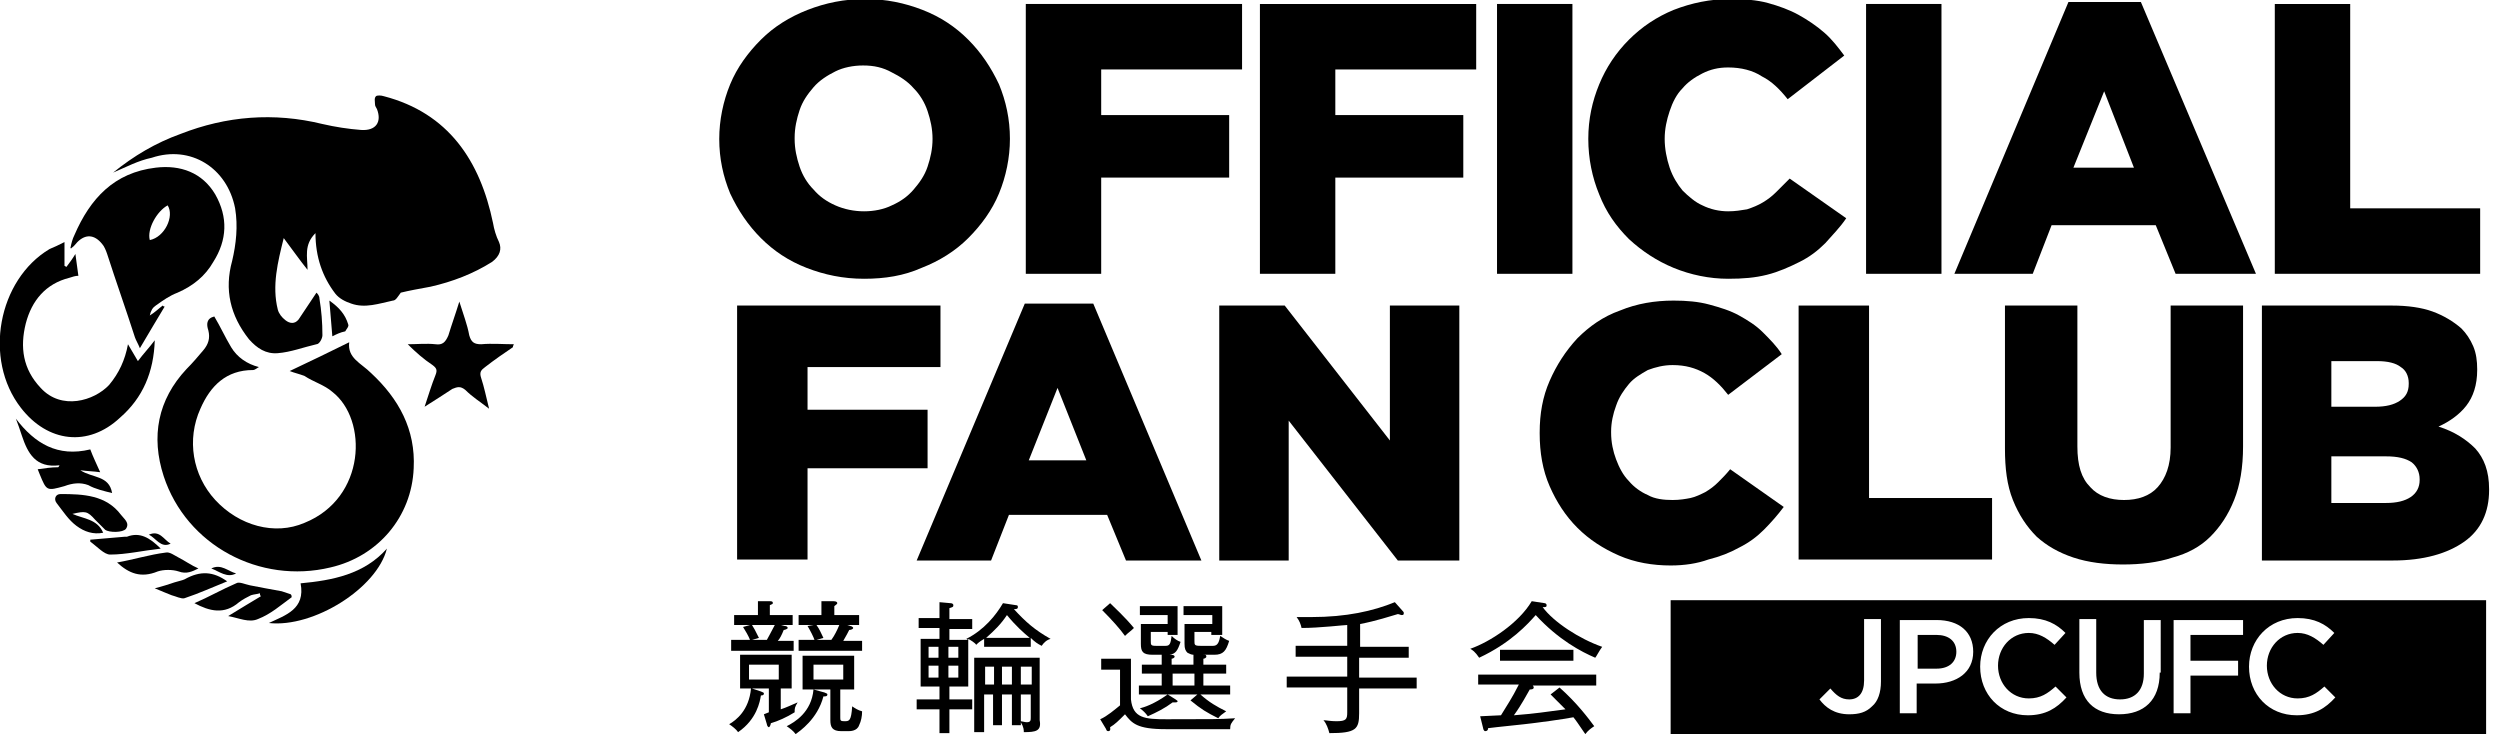 <?xml version="1.0" encoding="utf-8"?>
<!-- Generator: Adobe Illustrator 27.9.0, SVG Export Plug-In . SVG Version: 6.00 Build 0)  -->
<svg version="1.1" id="レイヤー_1" xmlns="http://www.w3.org/2000/svg" xmlns:xlink="http://www.w3.org/1999/xlink" x="0px"
	 y="0px" viewBox="0 0 252 74" style="enable-background:new 0 0 252 74;" xml:space="preserve">
<g>
	<path d="M11.4,17.4c2.1-1.7,4.3-3,6.8-3.9c4.6-1.8,9.4-2.2,14.3-1c1.3,0.3,2.6,0.5,3.9,0.6c1.5,0.1,2.1-0.8,1.6-2.1
		c-0.1-0.2-0.2-0.3-0.2-0.5c0-0.3-0.1-0.6,0.1-0.8c0.1-0.1,0.5-0.1,0.8,0c6.5,1.7,9.7,6.5,11,12.8c0.1,0.6,0.3,1.3,0.6,1.9
		c0.3,0.7,0.1,1.4-0.7,2c-1.9,1.2-4,2-6.2,2.5c-1.1,0.2-2.2,0.4-3,0.6c-0.3,0.4-0.5,0.8-0.8,0.8c-1.4,0.3-2.8,0.8-4.2,0.3
		c-0.6-0.2-1.2-0.5-1.6-1c-1.3-1.7-2-3.7-2-6.1c-1.2,1.2-0.8,2.4-0.8,3.7c-0.8-1-1.5-2-2.4-3.2c-0.6,2.4-1.2,4.8-0.6,7.2
		c0.1,0.4,0.4,0.8,0.8,1.1c0.4,0.3,0.9,0.4,1.3-0.1c0.6-0.9,1.2-1.8,1.8-2.7c0.1,0.1,0.3,0.3,0.3,0.6c0.2,1.2,0.3,2.4,0.3,3.7
		c0,0.3-0.3,0.9-0.6,0.9c-1.3,0.3-2.6,0.8-3.9,0.9c-1.2,0.1-2.1-0.5-2.9-1.4c-1.9-2.4-2.5-5-1.7-7.9c0.4-1.7,0.6-3.5,0.3-5.3
		c-0.8-4.1-4.5-6.4-8.4-5.1C13.9,16.2,12.8,16.8,11.4,17.4z"/>
	<path d="M29.2,37.4c2.1-1,4-1.9,6-2.9c-0.2,1.6,1.2,2.1,2.2,3.1c2.8,2.6,4.5,5.7,4.3,9.6c-0.2,4.9-3.6,8.9-8.4,10
		C26.2,58.9,18.8,55,16.5,48c-1.3-4-0.6-7.7,2.3-10.8c0.6-0.6,1.2-1.3,1.7-1.9c0.5-0.6,0.7-1.2,0.5-2c-0.2-0.6-0.2-1.2,0.6-1.4
		c0.6,1,1.1,2.1,1.7,3.1c0.6,1,1.6,1.7,2.8,2c-0.2,0.1-0.4,0.3-0.6,0.3c-2.7,0-4.3,1.6-5.3,3.9c-1.4,3.1-0.8,6.7,1.5,9.2
		c2.4,2.6,6,3.6,9,2.3c6.2-2.5,6.4-10.4,2.8-13.2c-0.8-0.7-1.9-1-2.8-1.6C30.2,37.7,29.7,37.6,29.2,37.4z"/>
	<path d="M7.1,25c0.1-0.5,0.2-0.9,0.4-1.3c1.6-3.7,4-6.3,8.2-6.8c2.5-0.3,4.7,0.5,6,2.7c1.3,2.3,1.2,4.6-0.2,6.8
		c-0.8,1.4-2,2.4-3.6,3.1c-0.8,0.3-1.5,0.8-2.2,1.3c-0.3,0.2-0.5,0.5-0.6,1c0.5-0.3,0.9-0.7,1.3-1c0.1,0.1,0.1,0.1,0.2,0.1
		c-0.8,1.3-1.6,2.7-2.5,4.2c-0.2-0.5-0.4-0.8-0.5-1.1c-0.9-2.8-1.9-5.6-2.8-8.4c-0.1-0.3-0.3-0.8-0.5-1c-0.8-1-1.7-1-2.5-0.2
		c-0.2,0.2-0.3,0.4-0.6,0.6C7.2,25.1,7.1,25,7.1,25z M15.1,24.2c1.5-0.3,2.5-2.4,1.8-3.5C15.8,21.3,14.8,23.1,15.1,24.2z"/>
	<path d="M6.5,24.4c0,0.9,0,1.6,0,2.4c0.1,0,0.1,0.1,0.2,0.1c0.3-0.4,0.6-0.8,0.9-1.3c0.1,0.8,0.2,1.4,0.3,2.2
		C7.6,27.8,7.3,27.9,7,28c-2.4,0.6-3.8,2.3-4.4,4.6C2,35,2.3,37.2,4.1,39.1c2.1,2.3,5.4,1.3,6.9-0.3c1-1.2,1.6-2.5,1.9-4.1
		c0.3,0.5,0.6,1,1,1.7c0.6-0.8,1.1-1.3,1.7-2.1c-0.1,3.2-1.2,5.8-3.5,7.8c-3.2,3-7.3,2.5-10-1c-3.8-4.9-2.3-12.9,2.9-16
		C5.5,24.9,5.9,24.7,6.5,24.4z"/>
	<path d="M51.7,35c-0.9,0.6-1.9,1.3-2.8,2c-0.4,0.3-0.6,0.5-0.4,1.1c0.3,0.9,0.5,1.9,0.8,3.1c-0.9-0.7-1.7-1.2-2.4-1.9
		c-0.5-0.4-0.8-0.3-1.3-0.1c-0.9,0.6-1.7,1.1-2.8,1.8c0.4-1.2,0.7-2.2,1.1-3.2c0.2-0.5,0.1-0.7-0.3-1c-0.9-0.6-1.7-1.3-2.5-2.1
		c0.9,0,1.9-0.1,2.8,0c0.7,0.1,1-0.2,1.3-0.9c0.3-1,0.7-2.1,1.1-3.4c0.4,1.3,0.8,2.3,1,3.4c0.2,0.7,0.5,0.9,1.2,0.9
		c1.1-0.1,2.2,0,3.3,0C51.7,34.9,51.7,34.9,51.7,35z"/>
	<path d="M6,46.9c-2.4,0.3-3.2-1.2-3.8-3c-0.2-0.6-0.4-1.2-0.6-1.7c1.9,2.5,4.2,3.9,7.5,3.1c0.3,0.8,0.6,1.4,1,2.3
		c-0.7-0.1-1.3-0.1-2-0.2c1.2,0.8,2.9,0.5,3.2,2.3c-0.8-0.2-1.7-0.4-2.4-0.8c-0.8-0.3-1.6-0.2-2.4,0.1c-1.8,0.5-1.8,0.5-2.5-1.2
		c-0.1-0.2-0.1-0.3-0.2-0.5c0.7-0.1,1.4-0.2,2-0.2C5.9,47.1,5.9,47.1,6,46.9z"/>
	<path d="M27.1,62.8c1.7-0.8,3.7-1.4,3.2-4c3.2-0.3,6.4-0.9,8.7-3.5C38,59.3,31.6,63.3,27.1,62.8z"/>
	<path d="M23,62.1c1.3-0.8,2.3-1.4,3.3-2c-0.1-0.1-0.1-0.2-0.1-0.3c-0.3,0.1-0.6,0.1-0.9,0.2c-0.4,0.2-0.8,0.4-1.2,0.7
		c-1.5,1.3-3,0.9-4.5,0.1c1.4-0.6,2.8-1.4,4.2-2c0.3-0.2,0.9,0.1,1.4,0.2c1,0.2,2.1,0.4,3.2,0.6c0.3,0.1,0.6,0.2,0.9,0.3
		c0.1,0.1,0.1,0.2,0.1,0.3c-1.1,0.8-2.1,1.7-3.4,2.2C25.1,62.8,24.1,62.3,23,62.1z"/>
	<path d="M7.3,51.8c1.1,0.5,2.5,0.5,3.1,1.9c-1,0.2-1.9-0.1-2.7-0.7c-0.8-0.6-1.3-1.4-2-2.3c-0.3-0.4-0.1-0.9,0.4-0.9
		c2.3,0,4.6,0.1,6.1,2.1c0.3,0.4,0.9,0.8,0.5,1.4c-0.3,0.4-1.7,0.4-2.1,0.1c-0.3-0.3-0.7-0.7-1-1C8.8,51.5,8.6,51.5,7.3,51.8z"/>
	<path d="M11.8,56.7c1.7-0.3,3.3-0.8,4.9-1c0.4-0.1,0.9,0.3,1.3,0.5c0.6,0.3,1.3,0.8,2,1.1c-0.6,0.3-1.2,0.6-2,0.3
		c-0.6-0.2-1.5-0.2-2.1,0C14.2,58.3,13,57.8,11.8,56.7z"/>
	<path d="M9.1,54.4c1.2-0.1,2.3-0.2,3.5-0.3c0.1,0,0.1,0,0.2,0c1.3-0.5,2.3,0.1,3.4,1.2c-1.8,0.2-3.5,0.6-5.1,0.6
		c-0.6,0-1.3-0.8-2-1.3C9.1,54.6,9.1,54.5,9.1,54.4z"/>
	<path d="M22.9,58.6c-1.5,0.6-2.8,1.2-4.3,1.7c-0.3,0.1-0.9-0.2-1.3-0.3c-0.5-0.2-1-0.4-1.7-0.7c0.8-0.2,1.4-0.4,2-0.6
		c0.3-0.1,0.8-0.2,1-0.3C20.2,57.5,21.5,57.6,22.9,58.6z"/>
	<path d="M33.5,33.9c-0.1-1.2-0.2-2.3-0.3-3.6c1,0.7,1.6,1.4,1.9,2.4c0.1,0.2-0.2,0.5-0.3,0.7C34.3,33.5,33.9,33.7,33.5,33.9z"/>
	<path d="M21.3,57.3c1-0.5,1.7,0.3,2.5,0.5C22.9,58.3,22.1,57.6,21.3,57.3z"/>
	<path d="M17.2,54.8c-1,0.5-1.5-0.6-2.2-0.9C16.1,53.4,16.5,54.4,17.2,54.8z"/>
</g>
<g>
	<g>
		<path d="M80.1,71.8c-0.8,0.5-1.7,0.9-2.4,1.1c0,0.1-0.1,0.4-0.2,0.4c-0.1,0-0.2-0.2-0.2-0.3l-0.3-1l0.5-0.2v-2.4h-1.7l0.9,0.3
			c0.2,0.1,0.3,0.1,0.3,0.2c0,0.2-0.2,0.2-0.3,0.2c-0.1,0.6-0.4,2.4-2.3,3.7c-0.2-0.3-0.6-0.6-0.9-0.8c0.7-0.4,2-1.4,2.2-3.6h-1.1
			v-3.4h5.2v3.4h-1.1v2.1c0.6-0.2,1-0.4,1.7-0.7C80.1,71.3,80.1,71.4,80.1,71.8z M73.7,65.5v-1h1.9c-0.1-0.3-0.5-1-0.7-1.3l0.7-0.2
			H74v-1h2.4v-1.4l1.2,0c0.3,0,0.3,0.1,0.3,0.2c0,0.1-0.1,0.1-0.3,0.2V62h2.3v1h-1.2l0.4,0.1c0.2,0,0.3,0.1,0.3,0.2
			c0,0.1-0.3,0.2-0.4,0.2c-0.2,0.5-0.4,0.9-0.6,1.1H80v1H73.7z M78.5,67h-3v1.5h3V67z M75.8,63c0.2,0.3,0.3,0.5,0.7,1.3l-0.7,0.2
			h1.5c0.1-0.2,0.5-0.9,0.8-1.5H75.8z M83,70.2c-0.6,2.3-2.4,3.5-2.8,3.8c-0.2-0.3-0.6-0.6-0.9-0.8c0.8-0.4,2.5-1.4,2.7-3.7l1.1,0.3
			c0.2,0.1,0.3,0.1,0.3,0.2C83.4,70.2,83.2,70.2,83,70.2z M80.5,65.5v-1h1.6c-0.1-0.3-0.4-0.9-0.7-1.4L82,63h-1.5v-1h2.3v-1.4l1.2,0
			c0.3,0,0.4,0.1,0.4,0.2c0,0.1-0.2,0.2-0.3,0.3V62h2.5v1h-1.2l0.3,0.1c0.1,0,0.3,0.1,0.3,0.2c0,0.1-0.2,0.2-0.4,0.2
			c-0.1,0.2-0.3,0.6-0.6,1.1h1.9v1H80.5z M86.6,73.1c-0.2,0.6-0.9,0.6-1.1,0.6h-0.7c-0.9,0-1.1-0.4-1.1-1.1v-3.1h-2.8v-3.4h5.2v3.4
			h-1.4v2.8c0,0.3,0,0.4,0.4,0.4c0.5,0,0.7,0,0.8-1.5c0.3,0.2,0.6,0.4,1,0.5C86.9,72.2,86.8,72.7,86.6,73.1z M85,67h-3v1.5h3V67z
			 M82.3,63c0.3,0.4,0.5,0.9,0.7,1.3l-0.7,0.2h1.5c0.3-0.4,0.6-1,0.8-1.5H82.3z"/>
		<path d="M105,65.1c-0.4-0.2-0.7-0.4-1.1-0.8v0.9h-4.7v-0.8c-0.5,0.3-0.6,0.4-0.8,0.6c-0.1-0.2-0.6-0.5-0.8-0.6v4.8h-1.9v1.3h2.3v1
			h-2.3v2.4h-1v-2.4h-2.3v-1h2.3v-1.3h-1.9v-4.8h1.9v-1.1h-2.1v-1h2.1v-1.6l1.1,0.1c0.2,0,0.3,0.1,0.3,0.2c0,0.2-0.1,0.2-0.4,0.3
			v1.1h2.3v1h-2.3v1.1h1.9c-0.1,0-0.1-0.1-0.2-0.1c1.8-0.9,3-2.4,3.7-3.6l1.3,0.2c0.2,0,0.2,0.1,0.2,0.2c0,0.2-0.2,0.2-0.4,0.2
			c1.2,1.3,2.1,2.1,3.7,3C105.5,64.5,105.2,64.8,105,65.1z M94.6,65.2h-1v1.1h1V65.2z M94.6,67.1h-1v1.2h1V67.1z M96.6,65.2h-1v1.1
			h1V65.2z M96.6,67.1h-1v1.2h1V67.1z M103.2,73.8c0-0.2,0-0.5-0.3-1v0.3H102V70h-1v3.1h-0.9V70h-0.9v3.8h-1v-7.5h6.6v6.3
			C105,73.7,104.4,73.8,103.2,73.8z M100.2,67.2h-0.9V69h0.9V67.2z M101.5,62c-0.6,0.9-1.2,1.5-2.1,2.3h4.4
			C103.2,63.8,102.4,63.1,101.5,62z M102,67.2h-1V69h1V67.2z M104,67.2h-1.1V69h1.1V67.2z M104,70h-1.1v2.7c0.1,0,0.4,0.1,0.6,0.1
			c0.4,0,0.4-0.2,0.4-0.5V70z"/>
		<path d="M124,73.5h-6.5c-2.9,0-3.4-0.6-4.1-1.5c-0.7,0.7-1,1-1.5,1.3c0,0.1,0.1,0.4-0.2,0.4c-0.1,0-0.2-0.1-0.2-0.2l-0.6-1
			c0.7-0.3,1.5-1,2-1.4v-3.6H111v-1.1h3v4.1c0.2,1.9,1.4,2,3.6,2c4.7,0,5.3,0,6.9-0.1C124.1,72.9,124,73,124,73.5z M113.4,64.1
			c-0.5-0.7-1.3-1.6-2.3-2.6l0.8-0.7c0.4,0.4,1.5,1.4,2.4,2.5C113.9,63.7,113.8,63.7,113.4,64.1z M121,70c0.9,0.8,1.6,1.2,2.6,1.7
			c-0.4,0.3-0.6,0.4-0.8,0.7c-1.2-0.6-1.7-0.9-2.8-1.8l0.7-0.6h-3l0.8,0.5c0.1,0.1,0.2,0.1,0.2,0.2c0,0,0,0.1-0.2,0.1
			c-0.1,0-0.2,0-0.3,0c-0.8,0.6-1.6,1-2.5,1.4c-0.2-0.3-0.5-0.6-0.8-0.8c0.4-0.1,1.4-0.4,2.8-1.4h-2.9v-0.9h2.3v-1.2h-2V67h2v-1
			h-0.9c-1,0-1.2-0.3-1.2-1.1v-2h2.7V62h-2.8v-0.9h3.8V64h-1v-0.3H116v0.9c0,0.4,0,0.5,0.5,0.5h1c0.4,0,0.5-0.2,0.6-1
			c0.3,0.3,0.6,0.5,0.9,0.6c-0.3,0.9-0.5,1.2-1.1,1.3c0.2,0,0.5,0,0.5,0.2c0,0.1-0.2,0.2-0.3,0.2V67h2.2v-1c-0.2,0-0.4-0.1-0.6-0.2
			c-0.2-0.2-0.3-0.4-0.3-0.9v-2h2.8V62h-2.9v-0.9h3.9V64h-1.1v-0.3h-1.7v0.9c0,0.4,0,0.5,0.6,0.5h1.3c0.5,0,0.6-0.5,0.7-1
			c0.3,0.2,0.6,0.4,0.9,0.5c-0.3,1-0.6,1.4-1.5,1.4h-1.1c0.2,0,0.3,0,0.3,0.2c0,0.1-0.2,0.2-0.3,0.2V67h2.3v0.9h-2.3v1.2h2.7V70H121
			z M120.4,67.9h-2.2v1.2h2.2V67.9z"/>
		<path d="M137,69.3v2.6c0,1.6-0.3,2-3,2c-0.1-0.4-0.3-1-0.6-1.3c0.3,0,0.7,0.1,1.3,0.1c1,0,1.1-0.2,1.1-0.9v-2.5h-6.1v-1.1h6.1v-2
			h-5.2v-1.1h5.2V63c-0.3,0-2.8,0.3-4.6,0.3c-0.1-0.4-0.2-0.7-0.5-1.1c0.4,0,0.8,0,1.5,0c3.5,0,6.2-0.6,8.4-1.5l0.8,0.9
			c0.1,0.1,0.1,0.1,0.1,0.2c0,0.1,0,0.2-0.2,0.2c-0.1,0-0.3-0.1-0.4-0.1c-0.7,0.2-2.2,0.7-3.8,1v2.3h4.9v1.1H137v2h5.8v1.1H137z"/>
		<path d="M160.8,66.3c-1.4-0.6-3.7-1.8-6-4.3c-0.8,0.9-2.5,2.8-5.7,4.3c-0.4-0.6-0.7-0.8-0.9-0.9c2-0.7,4.9-2.6,6.2-4.8l1.3,0.2
			c0.1,0,0.2,0.1,0.2,0.2c0,0.2-0.1,0.2-0.4,0.2c1.1,1.5,3.7,3.2,6,4C161.2,65.6,160.9,66.2,160.8,66.3z M154.5,69.1
			c0,0,0.1,0.1,0.1,0.2c0,0.2-0.3,0.2-0.4,0.2c-0.3,0.5-0.8,1.5-1.6,2.6c2.5-0.2,2.8-0.3,5.2-0.6c-0.7-0.7-1.1-1.1-1.5-1.5l0.9-0.7
			c1.8,1.6,2.9,3.1,3.5,3.9c-0.3,0.2-0.6,0.4-0.9,0.8c-0.7-1-0.8-1.2-1.2-1.7c-1,0.2-4,0.6-4.1,0.6c-0.7,0.1-3.8,0.4-4.5,0.5
			c0,0.2-0.1,0.3-0.3,0.3c-0.1,0-0.2-0.2-0.2-0.3l-0.3-1.2c0.3,0,1.8-0.1,2.1-0.1c0.6-1,1.1-1.7,1.8-3.1H149V68h11.9v1.1H154.5z
			 M151.2,66.6v-1.1h7.4v1.1H151.2z"/>
	</g>
	<g>
		<path d="M87.1,28.1c-2.1,0-4-0.4-5.8-1.1c-1.8-0.7-3.3-1.7-4.6-3c-1.3-1.3-2.3-2.8-3.1-4.5c-0.7-1.7-1.1-3.5-1.1-5.5V14
			c0-1.9,0.4-3.8,1.1-5.5c0.7-1.7,1.8-3.2,3.1-4.5c1.3-1.3,2.9-2.3,4.7-3c1.8-0.7,3.7-1.1,5.8-1.1s4,0.4,5.8,1.1
			c1.8,0.7,3.3,1.7,4.6,3c1.3,1.3,2.3,2.8,3.1,4.5c0.7,1.7,1.1,3.5,1.1,5.5V14c0,1.9-0.4,3.8-1.1,5.5c-0.7,1.7-1.8,3.2-3.1,4.5
			c-1.3,1.3-2.9,2.3-4.7,3C91.1,27.8,89.2,28.1,87.1,28.1z M87.1,21.3c1,0,2-0.2,2.8-0.6c0.9-0.4,1.6-0.9,2.2-1.6
			c0.6-0.7,1.1-1.4,1.4-2.3c0.3-0.9,0.5-1.8,0.5-2.8V14c0-1-0.2-1.9-0.5-2.8c-0.3-0.9-0.8-1.7-1.4-2.3c-0.6-0.7-1.4-1.2-2.2-1.6
			C89,6.8,88.1,6.6,87,6.6c-1,0-2,0.2-2.8,0.6c-0.8,0.4-1.6,0.9-2.2,1.6c-0.6,0.7-1.1,1.4-1.4,2.3c-0.3,0.9-0.5,1.8-0.5,2.8V14
			c0,1,0.2,1.9,0.5,2.8c0.3,0.9,0.8,1.7,1.4,2.3c0.6,0.7,1.3,1.2,2.2,1.6C85.1,21.1,86.1,21.3,87.1,21.3z"/>
		<path d="M103.4,0.4h21.8V7h-14.2v4.6h12.9v6.3h-12.9v9.7h-7.6V0.4z"/>
		<path d="M127,0.4h21.8V7h-14.2v4.6h12.9v6.3h-12.9v9.7H127V0.4z"/>
		<path d="M150.9,0.4h7.6v27.2h-7.6V0.4z"/>
		<path d="M174.2,28.1c-1.9,0-3.8-0.4-5.5-1.1c-1.7-0.7-3.2-1.7-4.5-2.9c-1.3-1.3-2.3-2.7-3-4.5c-0.7-1.7-1.1-3.6-1.1-5.6V14
			c0-2,0.4-3.8,1.1-5.5c0.7-1.7,1.7-3.2,3-4.5c1.3-1.3,2.8-2.3,4.5-3c1.8-0.7,3.7-1.1,5.7-1.1c1.4,0,2.7,0.1,3.8,0.4
			c1.1,0.3,2.2,0.7,3.1,1.2c0.9,0.5,1.8,1.1,2.6,1.8c0.8,0.7,1.4,1.5,2,2.3l-5.7,4.4c-0.8-1-1.6-1.8-2.6-2.3
			c-0.9-0.6-2.1-0.9-3.4-0.9c-1,0-1.8,0.2-2.6,0.6c-0.8,0.4-1.5,0.9-2,1.5c-0.6,0.6-1,1.4-1.3,2.3c-0.3,0.9-0.5,1.8-0.5,2.8V14
			c0,1,0.2,2,0.5,2.9c0.3,0.9,0.8,1.7,1.3,2.3c0.6,0.6,1.3,1.2,2,1.5c0.8,0.4,1.7,0.6,2.6,0.6c0.7,0,1.3-0.1,1.9-0.2
			c0.6-0.2,1.1-0.4,1.6-0.7c0.5-0.3,0.9-0.6,1.4-1.1c0.4-0.4,0.8-0.8,1.3-1.3l5.7,4c-0.6,0.9-1.4,1.7-2.1,2.5
			c-0.8,0.8-1.6,1.4-2.6,1.9c-1,0.5-2.1,1-3.3,1.3S175.7,28.1,174.2,28.1z"/>
		<path d="M188.1,0.4h7.6v27.2h-7.6V0.4z"/>
		<path d="M208.5,0.2h7.3l11.6,27.4h-8.1l-2-4.9h-10.5l-1.9,4.9h-7.9L208.5,0.2z M215.1,16.9l-3-7.7l-3.1,7.7H215.1z"/>
		<path d="M229.3,0.4h7.6V21H250v6.6h-20.7V0.4z"/>
	</g>
	<g>
		<path d="M74.3,30.8h20.5V37H81.4v4.3h12.1v5.9H81.4v9.2h-7.1V30.8z"/>
		<path d="M103.3,30.6h6.9l10.9,25.9h-7.6l-1.9-4.6h-9.9l-1.8,4.6h-7.5L103.3,30.6z M109.5,46.4l-2.9-7.3l-2.9,7.3H109.5z"/>
		<path d="M122.8,30.8h6.7l10.6,13.6V30.8h7v25.7h-6.2l-11-14.1v14.1h-7V30.8z"/>
		<path d="M168.4,57c-1.8,0-3.6-0.3-5.2-1c-1.6-0.7-3-1.6-4.2-2.8c-1.2-1.2-2.1-2.6-2.8-4.2c-0.7-1.6-1-3.4-1-5.3v-0.1
			c0-1.9,0.3-3.6,1-5.2c0.7-1.6,1.6-3,2.8-4.3c1.2-1.2,2.6-2.2,4.3-2.8c1.7-0.7,3.5-1,5.4-1c1.3,0,2.5,0.1,3.6,0.4
			c1.1,0.3,2.1,0.6,3,1.1c0.9,0.5,1.7,1,2.4,1.7c0.7,0.7,1.4,1.4,1.9,2.2l-5.4,4.1c-0.7-0.9-1.5-1.7-2.4-2.2
			c-0.9-0.5-1.9-0.8-3.2-0.8c-0.9,0-1.7,0.2-2.5,0.5c-0.7,0.4-1.4,0.8-1.9,1.4c-0.5,0.6-1,1.3-1.3,2.2c-0.3,0.8-0.5,1.7-0.5,2.6v0.1
			c0,1,0.2,1.9,0.5,2.7c0.3,0.8,0.7,1.6,1.3,2.2c0.5,0.6,1.2,1.1,1.9,1.4c0.7,0.4,1.6,0.5,2.5,0.5c0.7,0,1.3-0.1,1.8-0.2
			c0.5-0.1,1.1-0.4,1.5-0.6c0.5-0.3,0.9-0.6,1.3-1c0.4-0.4,0.8-0.8,1.2-1.3l5.4,3.8c-0.6,0.8-1.3,1.6-2,2.3
			c-0.7,0.7-1.5,1.3-2.5,1.8c-0.9,0.5-1.9,0.9-3.1,1.2C171.1,56.8,169.8,57,168.4,57z"/>
		<path d="M181.3,30.8h7.1v19.4h12.4v6.2h-19.5V30.8z"/>
		<path d="M214,56.9c-1.8,0-3.5-0.2-5-0.7c-1.5-0.5-2.7-1.2-3.7-2.1c-1-1-1.8-2.2-2.4-3.7c-0.6-1.5-0.8-3.2-0.8-5.2V30.8h7.3V45
			c0,1.9,0.4,3.2,1.3,4.1c0.8,0.9,2,1.3,3.4,1.3s2.6-0.4,3.4-1.3c0.8-0.9,1.3-2.2,1.3-4V30.8h7.3V45c0,2.1-0.3,3.9-0.9,5.4
			c-0.6,1.5-1.4,2.7-2.4,3.7c-1,1-2.3,1.7-3.8,2.1C217.5,56.7,215.8,56.9,214,56.9z"/>
		<path d="M228,30.8h13.1c1.6,0,3,0.2,4.1,0.6c1.1,0.4,2.1,1,2.9,1.7c0.5,0.5,0.9,1.1,1.2,1.8c0.3,0.7,0.4,1.5,0.4,2.3v0.1
			c0,1.5-0.4,2.7-1.1,3.6c-0.7,0.9-1.7,1.6-2.8,2.1c1.6,0.5,2.8,1.3,3.7,2.2c0.9,1,1.4,2.3,1.4,4.1v0.1c0,2.2-0.8,4-2.5,5.2
			c-1.7,1.2-4.1,1.9-7.2,1.9H228V30.8z M239.4,41c1.1,0,1.9-0.2,2.5-0.6c0.6-0.4,0.9-0.9,0.9-1.7v-0.1c0-0.7-0.3-1.3-0.8-1.6
			c-0.5-0.4-1.3-0.6-2.4-0.6H235V41H239.4z M240.5,50.7c1.1,0,1.9-0.2,2.5-0.6c0.6-0.4,0.9-1,0.9-1.7v-0.1c0-0.7-0.3-1.3-0.8-1.7
			c-0.6-0.4-1.4-0.6-2.6-0.6H235v4.7H240.5z"/>
	</g>
	<g>
		<path d="M168.4,60.5V74h82.2V60.5H168.4z M189.6,68.7c0,1.1-0.3,2-0.9,2.5c-0.6,0.6-1.3,0.8-2.3,0.8c-1.5,0-2.4-0.7-3-1.5l1.1-1.1
			c0.6,0.7,1.1,1.1,1.9,1.1c0.9,0,1.5-0.6,1.5-1.9v-6.2h1.7V68.7z M198.9,65.7c0,2.1-1.7,3.2-3.8,3.2h-1.9v3h-1.7v-9.4h3.7
			C197.5,62.5,198.9,63.7,198.9,65.7L198.9,65.7z M204.4,72.1c-2.8,0-4.8-2.1-4.8-4.9v0c0-2.7,2-4.9,4.9-4.9c1.7,0,2.8,0.6,3.7,1.5
			l-1.1,1.2c-0.8-0.7-1.6-1.2-2.6-1.2c-1.8,0-3.1,1.5-3.1,3.3v0c0,1.8,1.3,3.3,3.1,3.3c1.2,0,1.9-0.5,2.7-1.2l1.1,1.1
			C207.3,71.4,206.2,72.1,204.4,72.1z M217.7,67.8c0,2.8-1.6,4.2-4.1,4.2c-2.5,0-4-1.4-4-4.2v-5.4h1.7v5.4c0,1.8,0.9,2.7,2.4,2.7
			c1.5,0,2.4-0.9,2.4-2.6v-5.4h1.7V67.8z M226.2,64h-5.4v2.6h4.8v1.5h-4.8v3.8h-1.7v-9.4h7V64z M231.5,72.1c-2.8,0-4.8-2.1-4.8-4.9
			v0c0-2.7,2-4.9,4.9-4.9c1.7,0,2.8,0.6,3.7,1.5l-1.1,1.2c-0.8-0.7-1.6-1.2-2.6-1.2c-1.8,0-3.1,1.5-3.1,3.3v0c0,1.8,1.3,3.3,3.1,3.3
			c1.2,0,1.9-0.5,2.7-1.2l1.1,1.1C234.4,71.4,233.3,72.1,231.5,72.1z"/>
		<path d="M195.2,64h-1.9v3.4h1.9c1.3,0,2-0.7,2-1.7v0C197.2,64.6,196.4,64,195.2,64z"/>
	</g>
</g>
</svg>
